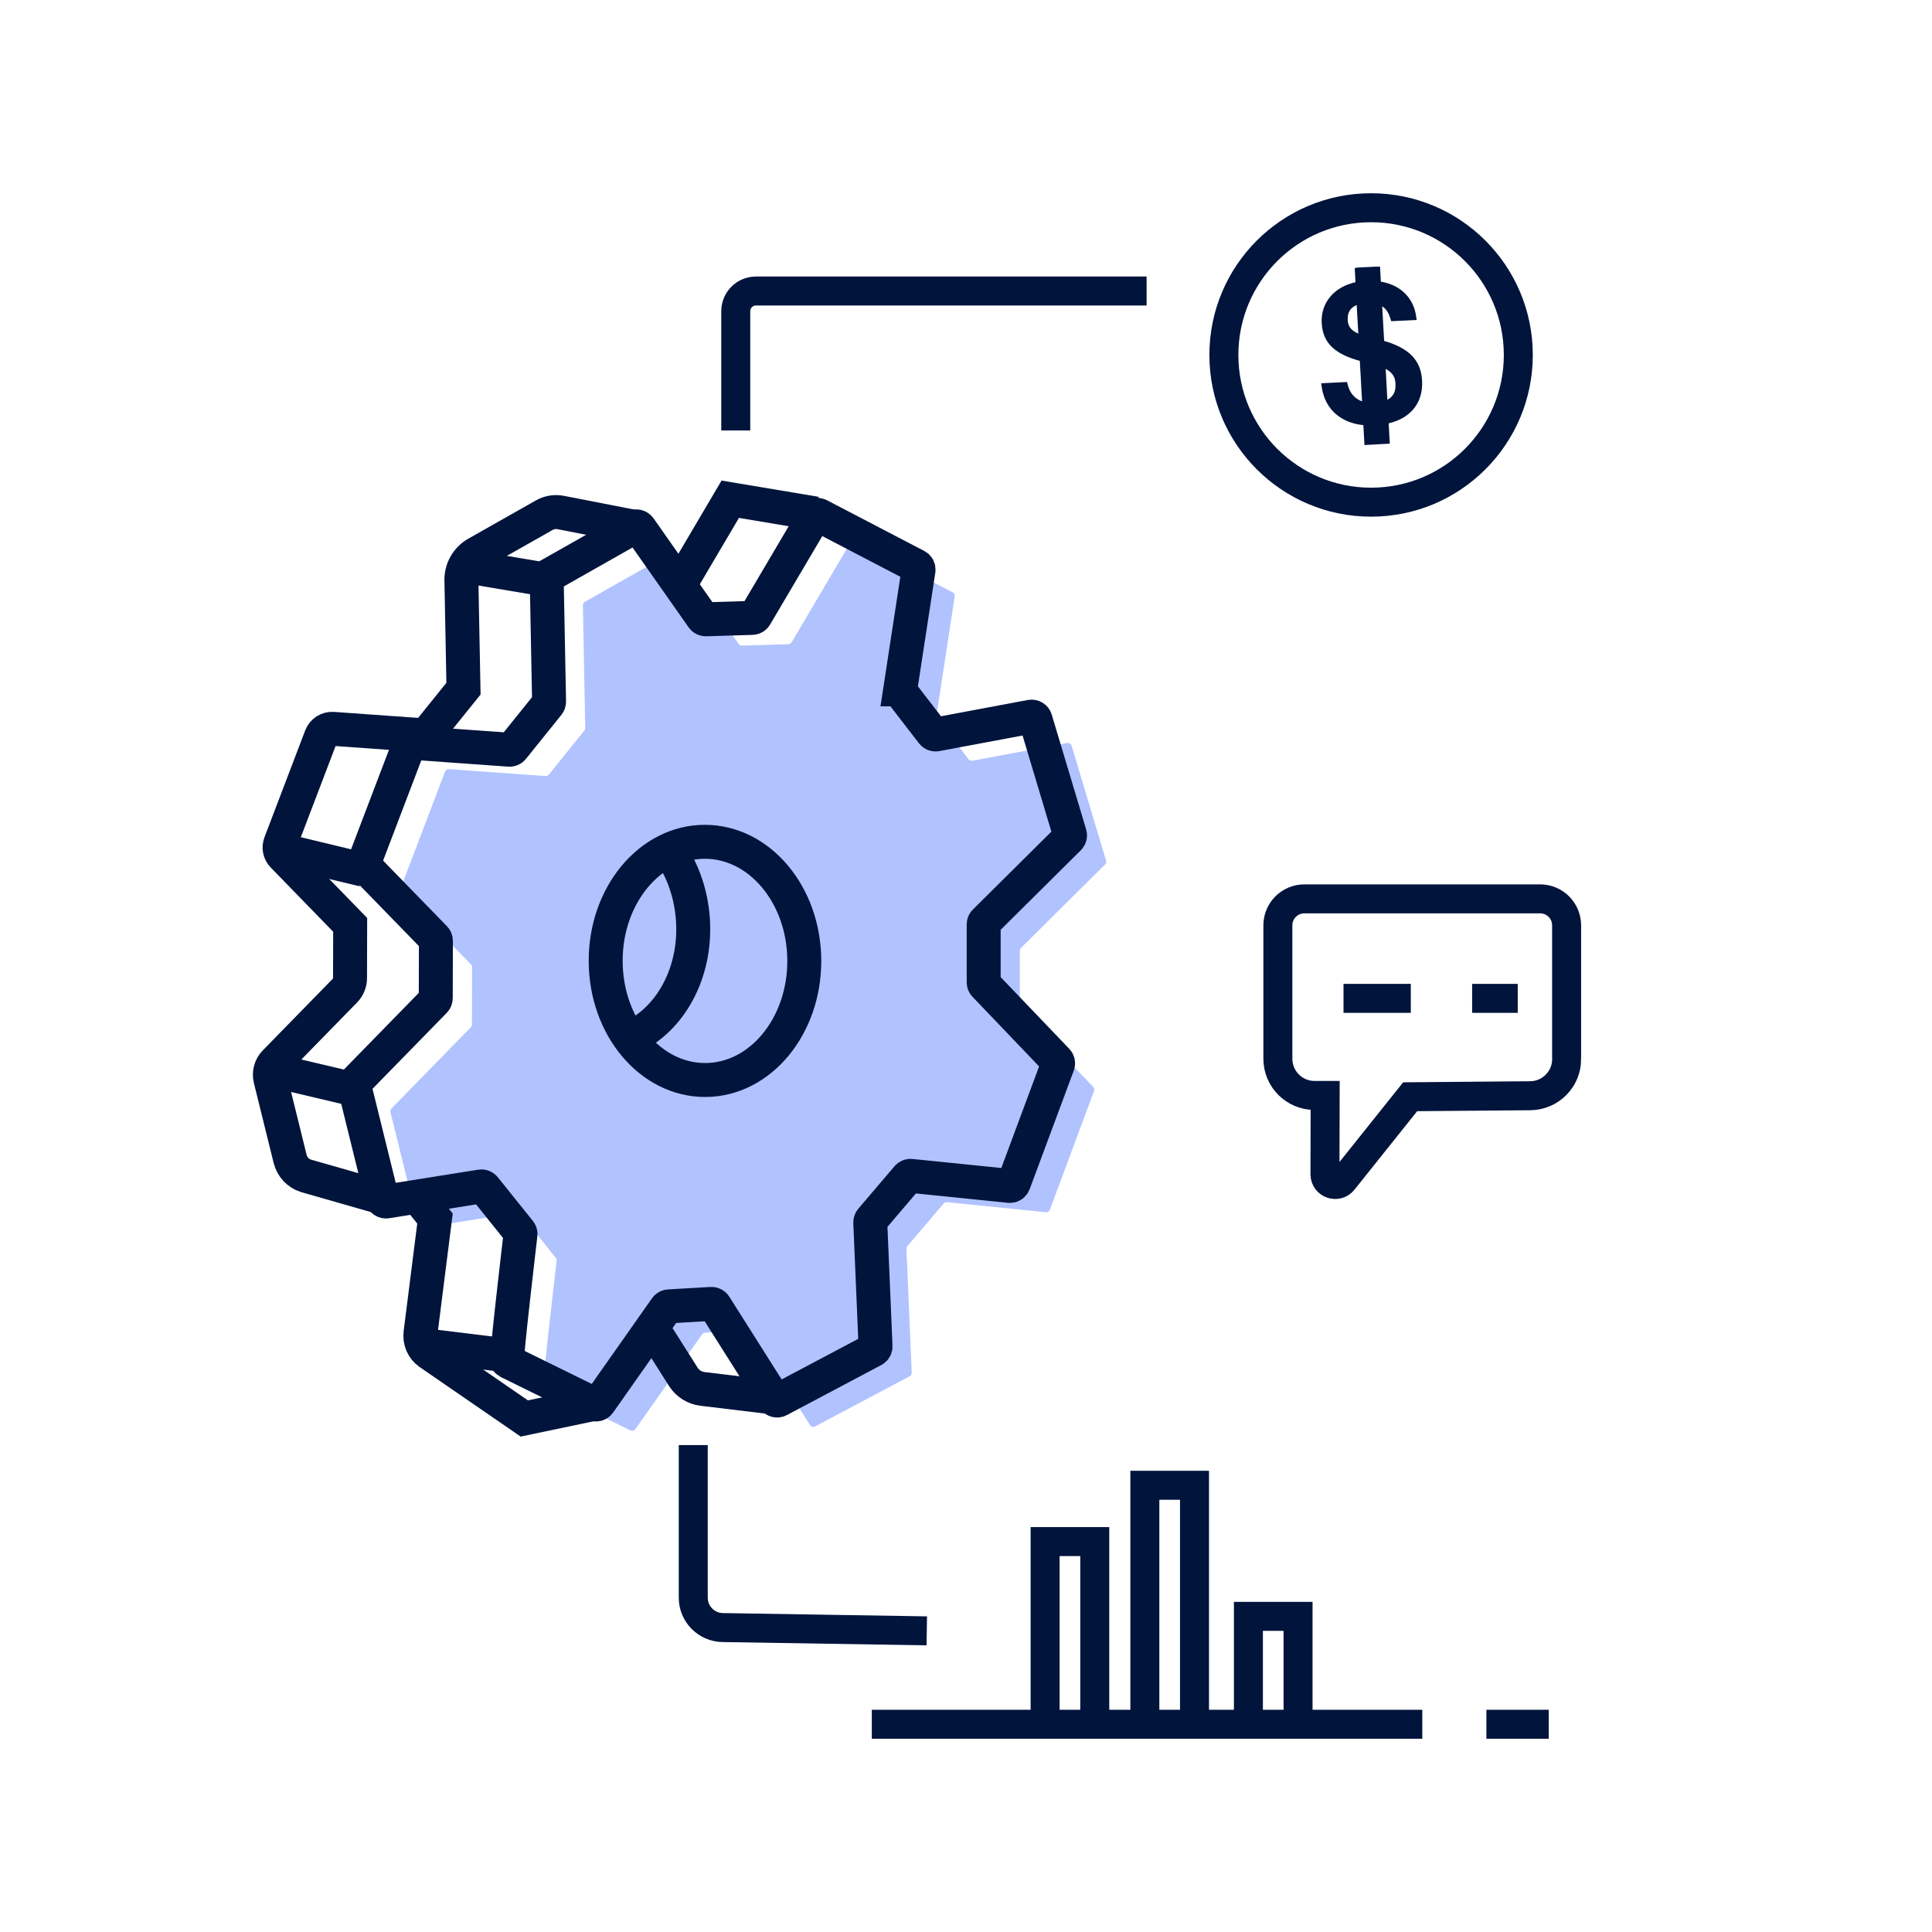 <?xml version="1.0" encoding="UTF-8"?> <svg xmlns="http://www.w3.org/2000/svg" id="Layer_1" viewBox="0 0 400 400"><defs><style> .cls-1 { fill: #00143c; } .cls-2, .cls-3 { stroke-width: 6px; } .cls-2, .cls-3, .cls-4 { fill: none; stroke-miterlimit: 10; } .cls-2, .cls-4 { stroke: #00143c; } .cls-5 { fill: #b0c3ff; } .cls-3 { stroke: #00143c; } .cls-4 { stroke-width: 7.03px; } </style></defs><polyline class="cls-3" points="268.75 356.31 268.75 334.65 258.47 334.65 258.47 356.31"></polyline><polyline class="cls-3" points="247.31 356.99 247.31 307.51 237.03 307.51 237.03 356.99"></polyline><polyline class="cls-3" points="226.66 354.29 226.66 319.17 216.38 319.17 216.38 354.29"></polyline><path class="cls-5" d="M193.88,148.17l3.78-24.68c.05-.35-.12-.69-.43-.85l-20.14-10.5c-.38-.2-.86-.06-1.08.31l-12.11,20.53c-.14.24-.4.39-.68.4l-9.59.29c-.27,0-.53-.12-.69-.35l-13.02-18.54c-.24-.34-.7-.45-1.07-.24l-17.76,10.06c-.26.15-.42.43-.41.73l.49,25.38c0,.19-.06.38-.18.53l-7.35,9.13c-.17.21-.43.32-.69.3l-19.99-1.43c-.36-.03-.69.19-.82.52l-9.23,24.23c-.11.3-.04.63.18.86l14.42,14.82c.15.15.23.36.23.57l-.03,11.87c0,.21-.08.42-.23.57l-16.43,16.82c-.2.2-.28.49-.21.77l5.76,23.32c.1.41.5.68.92.61l19.54-3.11c.29-.05.58.07.76.3l7.26,9.05c.14.17.2.39.17.61,0,0-3.08,26.07-2.76,26.23l18.03,8.87c.36.18.8.07,1.03-.26l13.81-19.63c.14-.2.37-.33.62-.34l8.79-.51c.3-.02.58.13.74.38l12.18,19.25c.23.36.69.48,1.07.28l19.57-10.37c.28-.15.45-.44.43-.76l-1.09-25.64c0-.21.06-.41.19-.56l7.51-8.81c.17-.2.44-.31.7-.28l20.45,2.08c.37.04.72-.18.85-.53l9.14-24.57c.11-.29.04-.62-.18-.85l-14.95-15.63c-.15-.15-.23-.35-.23-.56v-12.01c0-.22.08-.43.24-.58l17.4-17.26c.21-.21.29-.53.21-.81l-7.13-23.78c-.12-.4-.52-.64-.93-.57l-19.6,3.67c-.3.06-.61-.06-.8-.3l-6.49-8.41c-.14-.18-.19-.4-.16-.62Z"></path><line class="cls-2" x1="292.09" y1="206.7" x2="278.16" y2="206.7"></line><line class="cls-2" x1="314.23" y1="206.7" x2="304.79" y2="206.7"></line><line class="cls-3" x1="307.74" y1="356.99" x2="320.65" y2="356.99"></line><line class="cls-3" x1="180.5" y1="356.99" x2="294.47" y2="356.99"></line><path class="cls-4" d="M131.37,109.09l-15.28-2.98c-1.16-.23-2.37-.03-3.4.55l-13.99,7.92c-2,1.13-3.22,3.27-3.17,5.57l.43,22.43-7.81,9.69-19.22-1.37c-1.07-.08-2.06.56-2.45,1.56l-8.44,22.14c-.34.88-.13,1.88.53,2.56l13.93,14.32-.03,11.04c0,.96-.38,1.88-1.05,2.57l-14.5,14.84c-.89.91-1.25,2.22-.94,3.46l4.09,16.55c.41,1.65,1.64,2.98,3.26,3.5l17.85,5.11"></path><polyline class="cls-4" points="168.92 106.33 151.19 103.36 140.91 120.8"></polyline><path class="cls-4" d="M86.74,248.15l3.32,4.14-3,23.73c-.2,1.59.48,3.17,1.79,4.1l19.7,13.56,15.49-3.25"></path><path class="cls-4" d="M135.22,275.18l6.24,9.86c.88,1.4,2.35,2.32,3.99,2.52l16.4,1.98"></path><path class="cls-4" d="M128.81,215.5c.57-.19,1.14-.4,1.69-.64,8.25-3.63,13.76-13.49,12.95-24.63-.37-5.09-2-9.73-4.49-13.5"></path><circle class="cls-3" cx="283.87" cy="73.49" r="30.48"></circle><path class="cls-1" d="M292.43,84.94c-1.18,1.3-2.86,2.21-4.92,2.71l.23,4.2-5.24.29-.23-4.12c-4.68-.47-7.9-3.3-8.59-7.71l-.15-.96,5.36-.26.18.69c.42,1.64,1.47,2.79,2.93,3.32l-.46-8.38c-4.64-1.29-7.68-3.31-7.9-7.88-.2-4.2,2.6-7.44,7-8.41l-.16-2.95.41-.02v-.06s4.13-.2,4.13-.2v.03s.7-.04.7-.04l.17,3.12c4.63.79,6.81,3.93,7.27,6.98l.15.96-5.27.25-.2-.64c-.29-.92-.74-1.83-1.67-2.44l.4,7.16c5.27,1.54,7.66,4.08,7.86,8.29.12,2.41-.57,4.5-1.99,6.06ZM287.24,82.76c1.54-.79,1.73-2.14,1.68-3.23-.05-1.13-.3-2.22-2.03-3.16l.35,6.39ZM281.22,69.07l-.33-5.92c-1.29.53-1.93,1.54-1.86,3,.05,1.11.31,2.07,2.18,2.92Z"></path><path class="cls-4" d="M186.39,142.72l3.78-24.68c.05-.35-.12-.69-.43-.85l-20.14-10.5c-.38-.2-.86-.06-1.08.31l-12.11,20.53c-.14.24-.4.39-.68.4l-9.59.29c-.27,0-.53-.12-.69-.35l-13.02-18.54c-.24-.34-.7-.45-1.07-.24l-17.76,10.06c-.26.15-.42.43-.41.73l.49,25.38c0,.19-.06.38-.18.53l-7.35,9.13c-.17.21-.43.32-.69.3l-19.99-1.43c-.36-.03-.69.19-.82.52l-9.23,24.23c-.11.3-.04.63.18.86l14.42,14.82c.15.15.23.36.23.57l-.03,11.87c0,.21-.08.42-.23.57l-16.43,16.82c-.2.2-.28.49-.21.77l5.76,23.32c.1.41.5.68.92.61l19.54-3.11c.29-.05.58.07.76.3l7.26,9.05c.14.17.2.39.17.61,0,0-3.08,26.07-2.76,26.23l18.03,8.87c.36.18.8.07,1.03-.26l13.81-19.63c.14-.2.37-.33.62-.34l8.79-.51c.3-.02.58.13.74.38l12.18,19.25c.23.36.69.48,1.07.28l19.57-10.37c.28-.15.45-.44.43-.76l-1.09-25.64c0-.21.06-.41.19-.56l7.51-8.81c.17-.2.44-.31.7-.28l20.45,2.08c.37.04.72-.18.85-.53l9.14-24.57c.11-.29.04-.62-.18-.85l-14.95-15.63c-.15-.15-.23-.35-.23-.56v-12.01c0-.22.08-.43.24-.58l17.4-17.26c.21-.21.29-.53.21-.81l-7.13-23.78c-.12-.4-.52-.64-.93-.57l-19.6,3.67c-.3.06-.61-.06-.8-.3l-6.49-8.41c-.14-.18-.19-.4-.16-.62Z"></path><ellipse class="cls-4" cx="145.95" cy="198.95" rx="20.56" ry="24.66" transform="translate(-.65 .48) rotate(-.19)"></ellipse><line class="cls-4" x1="113.22" y1="120.05" x2="95" y2="116.98"></line><line class="cls-4" x1="75.26" y1="180.08" x2="56.55" y2="175.57"></line><line class="cls-4" x1="72.84" y1="225.44" x2="54.69" y2="221.16"></line><line class="cls-4" x1="103.29" y1="280.42" x2="86.1" y2="278.31"></line><path class="cls-2" d="M143.53,299.19v31.59c0,3.38,2.71,6.13,6.09,6.19l42.26.68"></path><path class="cls-2" d="M237.39,60.25h-80.88c-2.31,0-4.18,1.87-4.18,4.18v24.69"></path><path class="cls-2" d="M324.35,219.26v-27.68c0-3.03-2.46-5.48-5.48-5.48h-48.82c-3.03,0-5.48,2.46-5.48,5.48v27.62c0,4.2,3.4,7.6,7.6,7.6h2.19l-.04,16.32c0,2,2.51,2.88,3.76,1.32l13.88-17.37,24.87-.21c4.17-.04,7.53-3.43,7.53-7.6Z"></path></svg> 